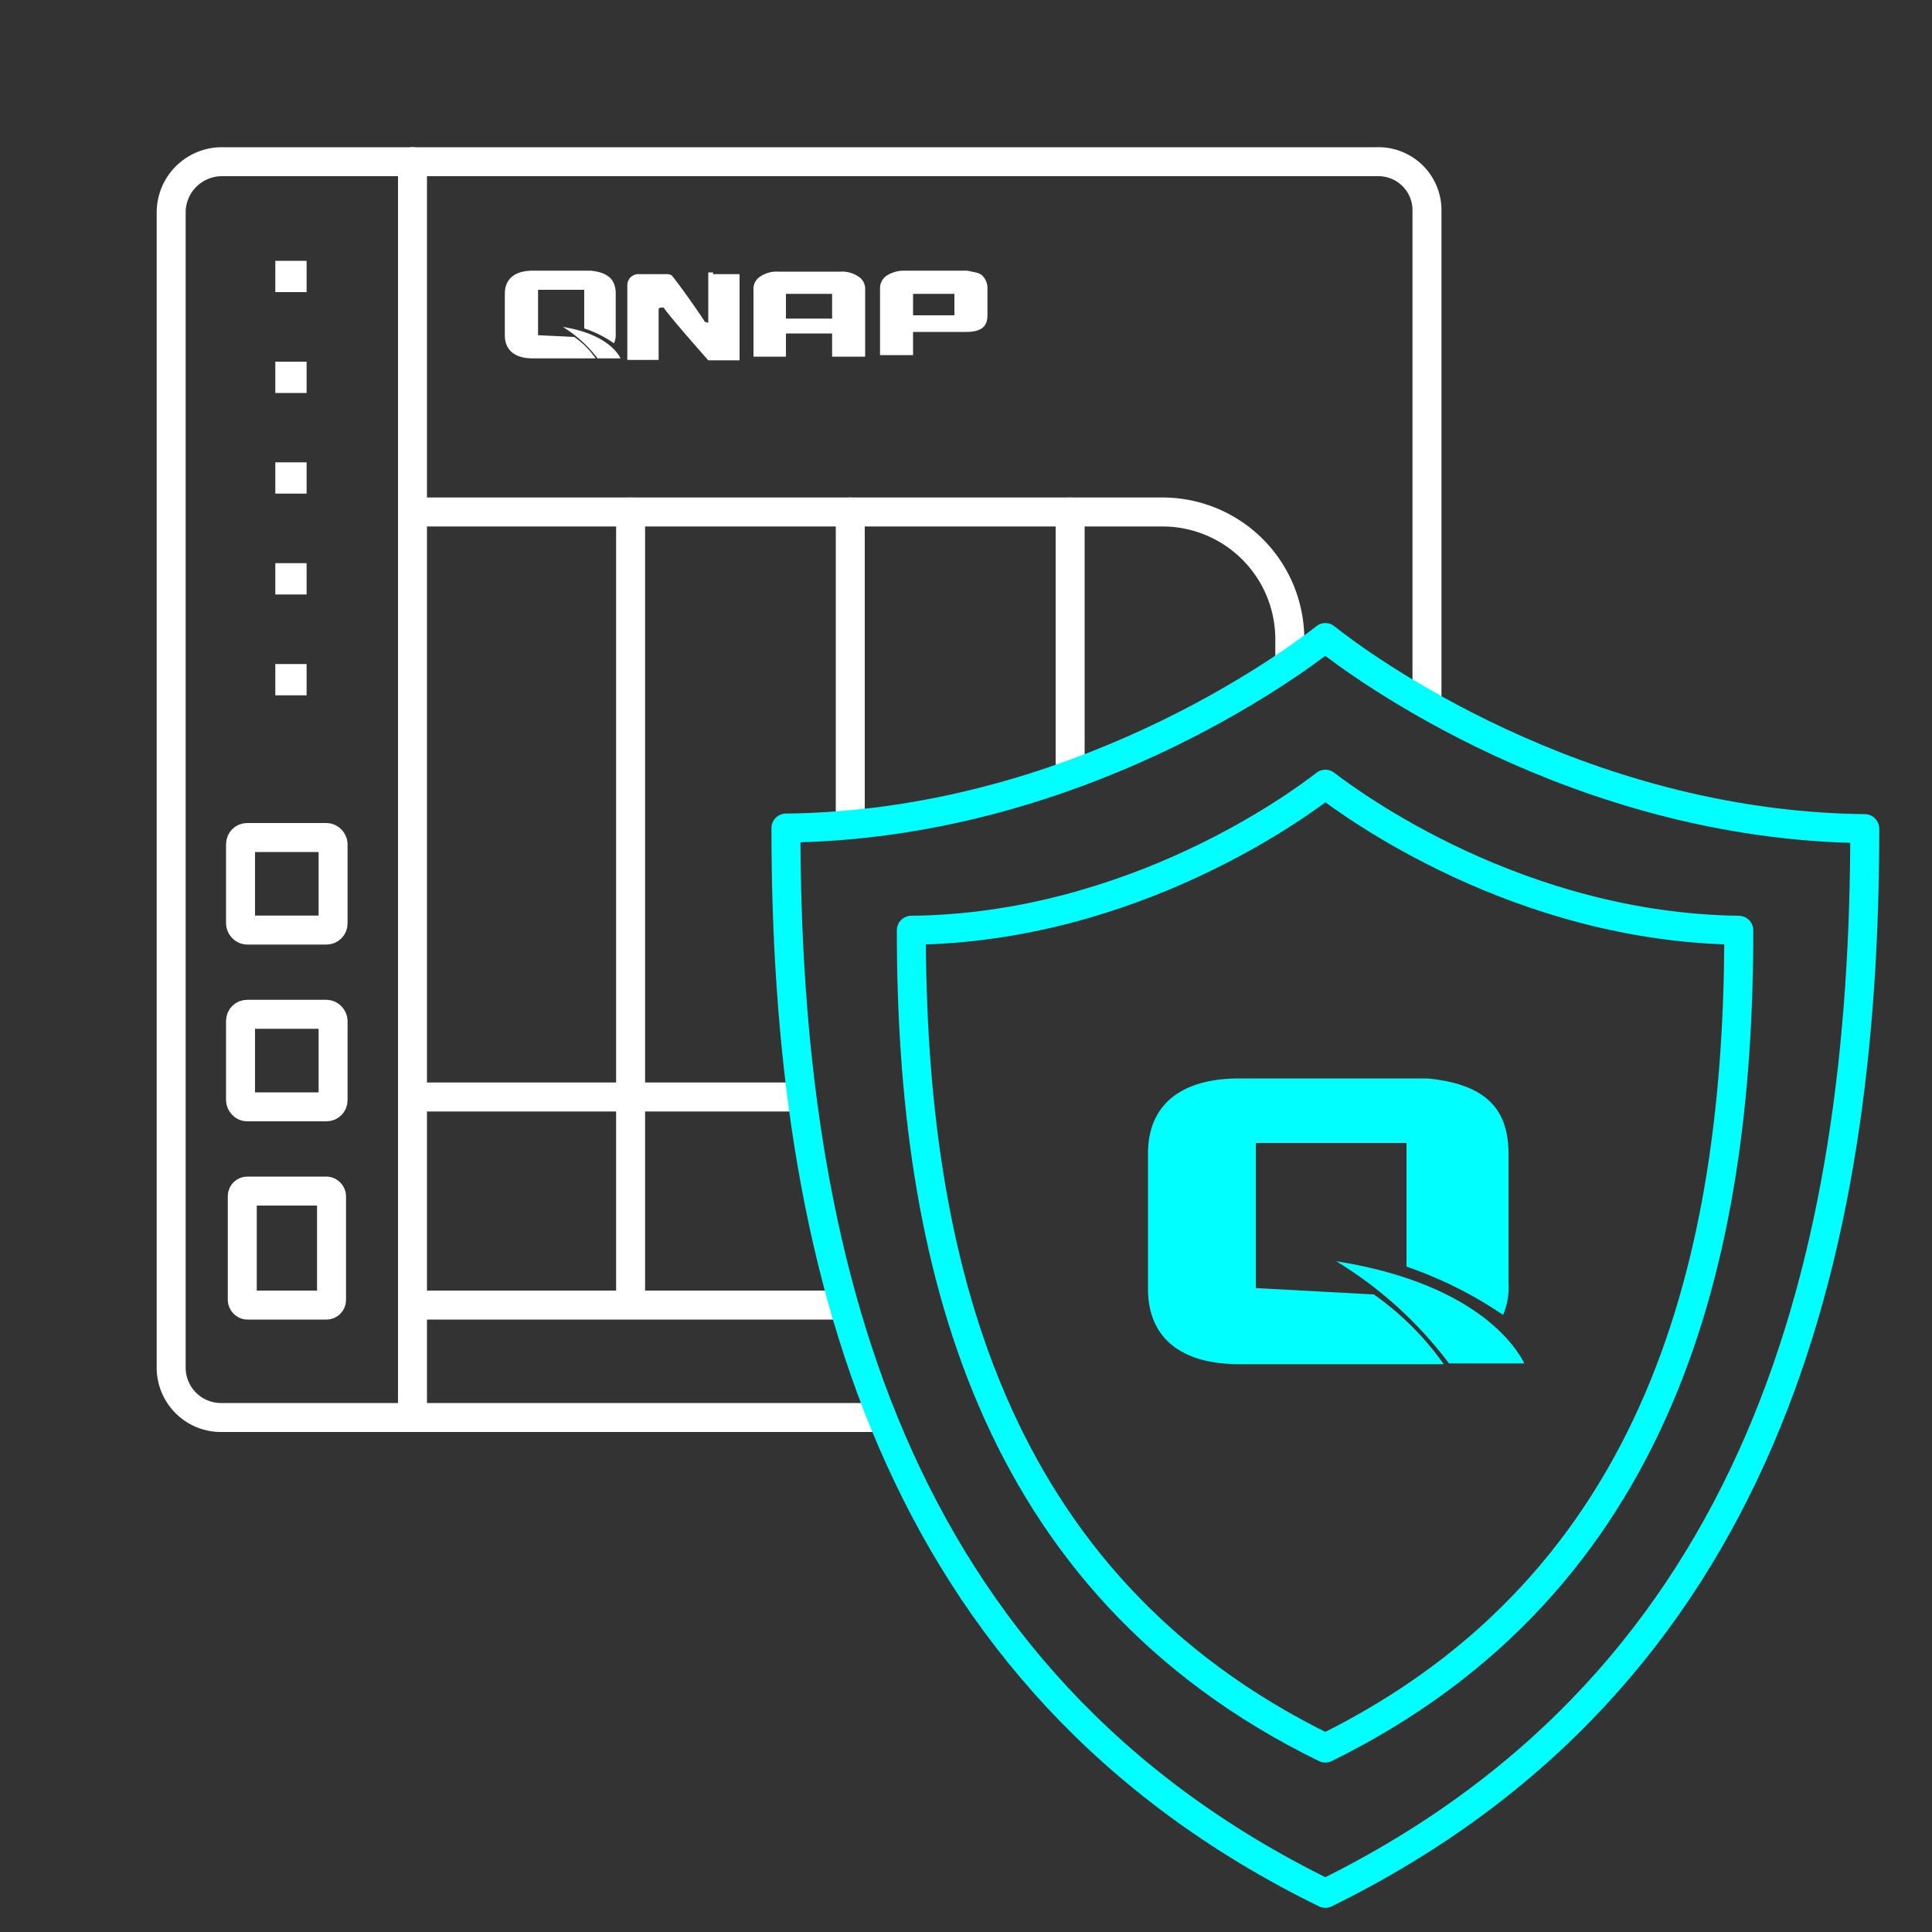 <svg id="a7fb96ca-2a1b-432e-b274-6e6f73dcfe5d" data-name="圖層 1" xmlns="http://www.w3.org/2000/svg" xmlns:xlink="http://www.w3.org/1999/xlink" viewBox="0 0 100 100"><rect x="0" y="0" width="100" height="100" fill="#333333" stroke="none"/><defs><style>.acb5414a-0457-4cc1-8748-0257ff0ca1e8,.ec61ac75-d217-4139-9b7d-84b294b95f1d,.f09ccffc-2e03-4c40-969c-2b2398c1c119{fill:none;}.bb7de6da-2862-47ec-9dd4-8c064d576d44{clip-path:url(#b6d48c79-b55f-4e36-b103-abbadc98bb91);}.acb5414a-0457-4cc1-8748-0257ff0ca1e8{stroke:#fff;stroke-miterlimit:10;}.acb5414a-0457-4cc1-8748-0257ff0ca1e8,.f09ccffc-2e03-4c40-969c-2b2398c1c119{stroke-linecap:round;stroke-width:1.5px;}.b4adb596-6b1a-4452-8b9e-9221d94d78cf{fill:#fff;}.f09ccffc-2e03-4c40-969c-2b2398c1c119{stroke:aqua;stroke-linejoin:round;}.a8ef302e-478c-49a1-94e2-c63795121601{fill:aqua;}</style><clipPath id="b6d48c79-b55f-4e36-b103-abbadc98bb91"><path class="ec61ac75-d217-4139-9b7d-84b294b95f1d" d="M40.68,42.89C55.57,42.73,66.82,34.43,68.6,33A46.59,46.59,0,0,0,76,37.61V6H6.21V75.72H46.67C42.11,65.81,40.68,54.36,40.68,42.89Z"/></clipPath></defs><g class="bb7de6da-2862-47ec-9dd4-8c064d576d44"><g id="a71c7f2f-026e-4cc5-8a8b-8187b9360ecc" data-name="组 1324"><rect id="b7a76c66-047f-4bf2-829b-4c3b7caccba7" data-name="矩形 536" class="acb5414a-0457-4cc1-8748-0257ff0ca1e8" x="12.45" y="52.5" width="4.79" height="4.79" rx="0.34"/><rect id="bc21b92a-4309-4e9e-89c3-890854512daf" data-name="矩形 537" class="acb5414a-0457-4cc1-8748-0257ff0ca1e8" x="12.45" y="43.35" width="4.79" height="4.79" rx="0.34"/><rect id="a5f46922-f466-4d7c-8919-45138a8f6c77" data-name="矩形 538" class="acb5414a-0457-4cc1-8748-0257ff0ca1e8" x="12.54" y="61.65" width="4.62" height="5.9" rx="0.26"/><rect id="ba953931-d2a1-491c-94b8-71e1a28ed61b" data-name="矩形 539" class="b4adb596-6b1a-4452-8b9e-9221d94d78cf" x="14.25" y="13.5" width="1.62" height="1.62"/><rect id="a726cec7-588e-4d79-931c-6bd8e4d09a14" data-name="矩形 540" class="b4adb596-6b1a-4452-8b9e-9221d94d78cf" x="14.25" y="34.37" width="1.62" height="1.62"/><rect id="b9276705-8286-41fd-a29b-181ccee49e51" data-name="矩形 541" class="b4adb596-6b1a-4452-8b9e-9221d94d78cf" x="14.25" y="29.15" width="1.62" height="1.62"/><rect id="e92dedf0-3198-434b-b369-03e491fe0823" data-name="矩形 542" class="b4adb596-6b1a-4452-8b9e-9221d94d78cf" x="14.25" y="18.72" width="1.62" height="1.62"/><rect id="bea726be-a7e5-4500-a7c7-93602396eaae" data-name="矩形 543" class="b4adb596-6b1a-4452-8b9e-9221d94d78cf" x="14.25" y="23.93" width="1.62" height="1.62"/><line id="ba8b93bd-8fcf-4e43-a2e7-bd1490a495e4" data-name="直线 578" class="acb5414a-0457-4cc1-8748-0257ff0ca1e8" x1="32.64" y1="26.5" x2="32.64" y2="67.21"/><line id="f7ac6d1a-3034-407f-9e7c-6ee7481aa7be" data-name="直线 579" class="acb5414a-0457-4cc1-8748-0257ff0ca1e8" x1="44.01" y1="26.5" x2="44.01" y2="67.21"/><line id="bc1146a9-ed46-4fcd-afcf-4d4a7d9054b8" data-name="直线 580" class="acb5414a-0457-4cc1-8748-0257ff0ca1e8" x1="55.39" y1="26.5" x2="55.39" y2="67.21"/><line id="a26d176e-5f79-4cb1-b6a5-9a9cdc817823" data-name="直线 581" class="acb5414a-0457-4cc1-8748-0257ff0ca1e8" x1="66.68" y1="56.78" x2="21.95" y2="56.78"/><line id="e24e2264-e906-4807-baae-f89cb5d494be" data-name="直线 582" class="acb5414a-0457-4cc1-8748-0257ff0ca1e8" x1="21.35" y1="8.37" x2="21.35" y2="73.37"/><path id="ef597d9c-5cc6-470a-b11f-a0647cce494e" data-name="路径 1016" class="acb5414a-0457-4cc1-8748-0257ff0ca1e8" d="M22,26.5H60.18a6.59,6.59,0,0,1,6.58,6.59V67.55H22"/><path id="ac4f75bd-95c7-45e9-8a7c-00bc913450c3" data-name="路径 1017" class="acb5414a-0457-4cc1-8748-0257ff0ca1e8" d="M71.3,73.37H11.43A2.58,2.58,0,0,1,8.86,70.8V10.94a2.63,2.63,0,0,1,2.57-2.57H71.3a2.51,2.51,0,0,1,2.56,2.47v60a2.52,2.52,0,0,1-2.47,2.57Z"/><path id="fa0fd4be-ace4-42c7-b8cf-aa4217a21f4a" data-name="路径 1018" class="b4adb596-6b1a-4452-8b9e-9221d94d78cf" d="M44.78,18.46H43.07v-1.2H40.68v1.2H39V15a.75.75,0,0,1,.34-.68,1.51,1.51,0,0,1,.94-.26H43.5a1.51,1.51,0,0,1,.94.26.75.75,0,0,1,.34.68Zm-1.71-3.25H40.68v1.28h2.39Z"/><path id="e79092d5-0ef2-41a6-b9c4-80f9f9f45aa3" data-name="路径 1019" class="b4adb596-6b1a-4452-8b9e-9221d94d78cf" d="M50.85,14.27c-.17-.17-.42-.17-.77-.26H46.83a1.65,1.65,0,0,0-.94.26.79.79,0,0,0-.34.68v3.43h1.71v-1.2H50c.77,0,1.11-.26,1.11-.86V14.87a.91.91,0,0,0-.26-.6M49.4,16.32H47.26V15.21H49.4Z"/><path id="ae5f386b-08bc-4eda-bf93-2177f78afaba" data-name="路径 1020" class="b4adb596-6b1a-4452-8b9e-9221d94d78cf" d="M36.91,14.1h-.25v2.57s0,.08-.09,0h-.08c-.26-.43-1.37-2-1.71-2.4-.09-.08-.18-.08-.35-.08H33.07a.57.57,0,0,0-.6.57v3.87h1.62V16s0-.08.17-.08h.09c.34.51,2.31,2.73,2.31,2.73h1.62V14.19H36.91Z"/><path id="e5264d5e-ff3d-4fde-9228-fb3f333edbea" data-name="路径 1021" class="b4adb596-6b1a-4452-8b9e-9221d94d78cf" d="M29.73,17.44h0l-1.88-.09V15h2.39v2a5.85,5.85,0,0,1,1.54.77,1.14,1.14,0,0,0,.09-.52V15.21c0-.77-.43-1.11-1.29-1.2h-3c-.94,0-1.45.43-1.45,1.2v2.14c0,.77.51,1.2,1.45,1.2h3.25a4.34,4.34,0,0,0-1.11-1.11"/><path id="b446882b-7311-4f62-a4fa-6480e36ebb21" data-name="路径 1022" class="b4adb596-6b1a-4452-8b9e-9221d94d78cf" d="M29.13,16.92a6.52,6.52,0,0,1,1.8,1.63h1.19c-.17-.35-.85-1.29-3-1.63"/></g></g><g id="ebf0cf3b-b673-4aae-9b77-4b404051f134" data-name="组 1313"><path id="b5ae27a1-a9bd-4f6f-b334-c24bed704417" data-name="路径 982" class="f09ccffc-2e03-4c40-969c-2b2398c1c119" d="M68.6,33c-1.78,1.4-13,9.7-27.92,9.86C40.68,65,46,86.94,68.6,98,91.25,86.86,96.52,65,96.52,42.89,81.63,42.73,70.38,34.43,68.6,33Z"/></g><g id="a802339a-bc54-47c7-aacc-aeac6a9180bd" data-name="组 1313"><path id="b2d6d4ff-7d65-4dd3-8d09-4e6e4e230d8a" data-name="路径 982" class="f09ccffc-2e03-4c40-969c-2b2398c1c119" d="M68.6,40.59c-1.37,1.07-10,7.44-21.43,7.56,0,16.94,4,33.82,21.43,42.33C86,81.91,90,65.09,90,48.15,78.6,48,70,41.66,68.6,40.59Z"/></g><path id="bbe08963-81b6-44b8-b654-266de26cdc6a" data-name="路径 1021" class="a8ef302e-478c-49a1-94e2-c63795121601" d="M71.11,67h0L65,66.67V59.16h7.8v6.4a21,21,0,0,1,5,2.5,3.64,3.64,0,0,0,.28-1.67V59.71c0-2.5-1.4-3.61-4.18-3.89H64.15c-3.06,0-4.73,1.39-4.73,3.89v7c0,2.51,1.67,3.9,4.73,3.9H74.73A15,15,0,0,0,71.11,67"/><path id="e3de8859-e045-471a-8673-bd0dd30e30b4" data-name="路径 1022" class="a8ef302e-478c-49a1-94e2-c63795121601" d="M69.16,65.28A20.92,20.92,0,0,1,75,70.57h3.9c-.56-1.11-2.78-4.18-9.74-5.29"/></svg>